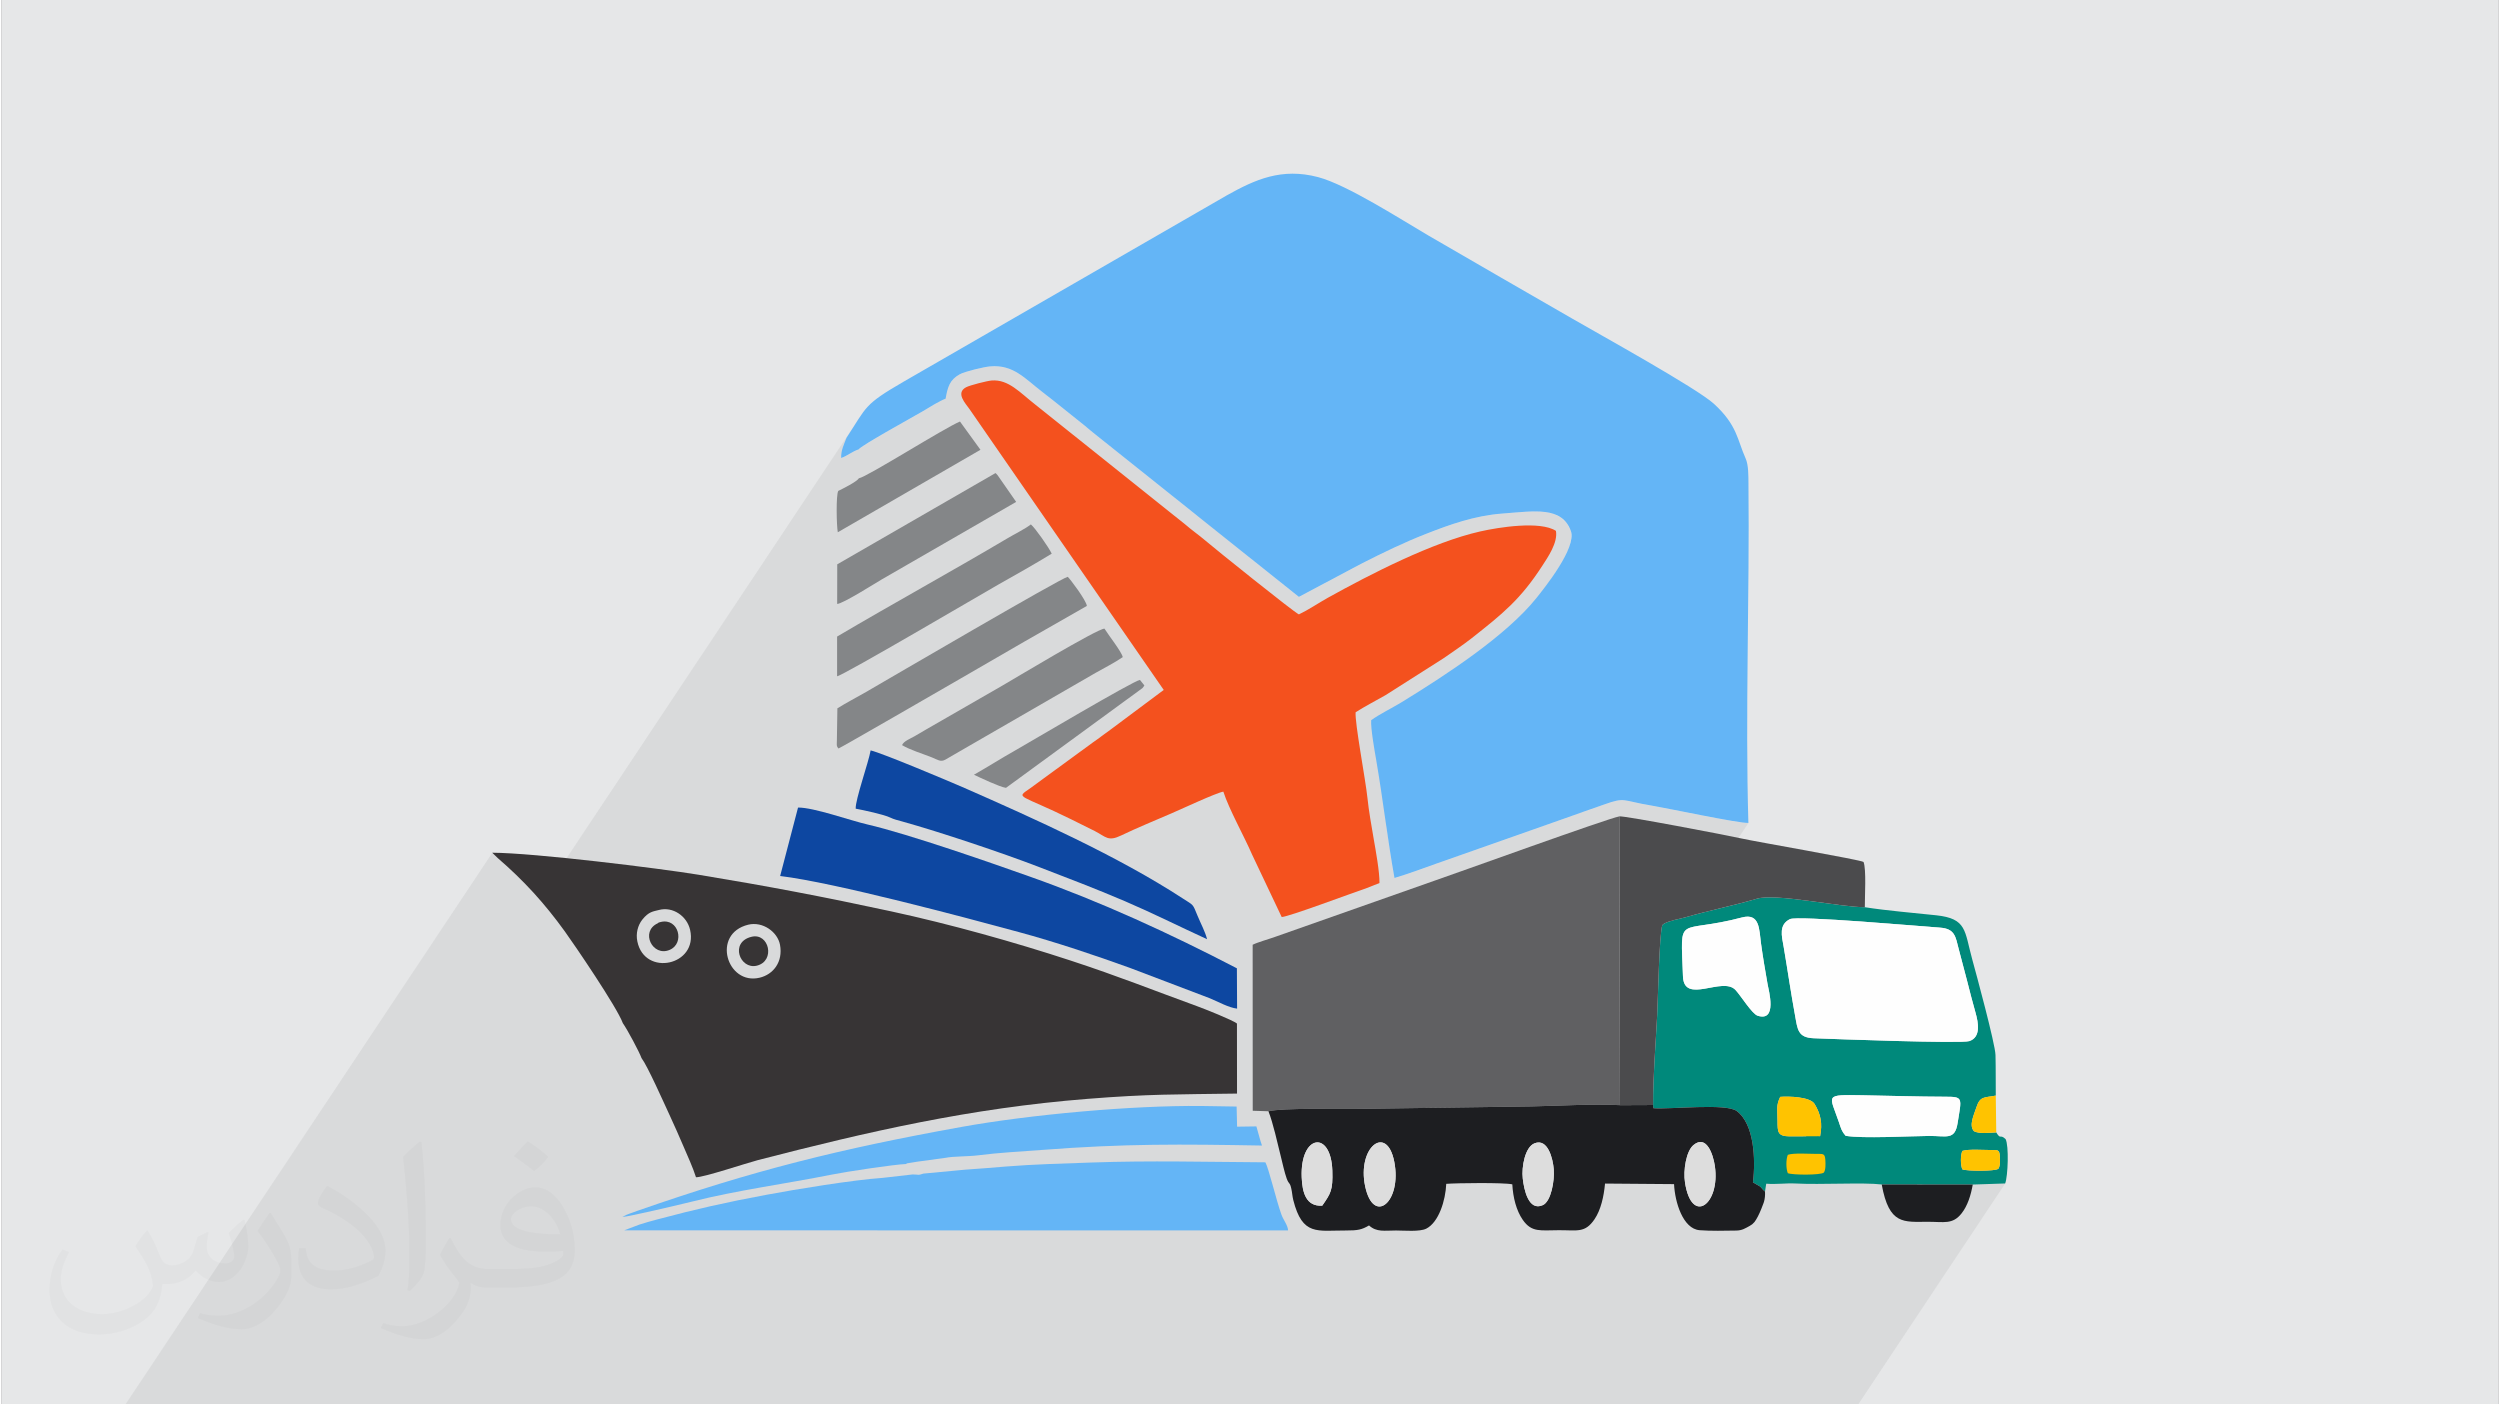 <?xml version="1.0" encoding="UTF-8"?>
<!DOCTYPE svg PUBLIC "-//W3C//DTD SVG 1.0//EN" "http://www.w3.org/TR/2001/REC-SVG-20010904/DTD/svg10.dtd">
<!-- Creator: CorelDRAW 2017 -->
<svg xmlns="http://www.w3.org/2000/svg" xml:space="preserve" width="356px" height="200px" version="1.0" style="shape-rendering:geometricPrecision; text-rendering:geometricPrecision; image-rendering:optimizeQuality; fill-rule:evenodd; clip-rule:evenodd"
viewBox="0 0 35600 20025"
 xmlns:xlink="http://www.w3.org/1999/xlink">
 <rect x="0" y="0" width="35600" height="20025" fill="#808080" stroke="none"/>
 <defs>
  <style type="text/css">
   <![CDATA[
    .fil13 {fill:#FEFEFE}
    .fil11 {fill:#FEFEFE}
    .fil12 {fill:#848688}
    .fil6 {fill:#606062}
    .fil10 {fill:#4B4B4D}
    .fil17 {fill:#373435}
    .fil4 {fill:#373435}
    .fil7 {fill:#00897B}
    .fil9 {fill:#0D47A1}
    .fil8 {fill:#1D1E21}
    .fil3 {fill:#64B5F6}
    .fil14 {fill:#DDDDDD}
    .fil0 {fill:#E6E7E8}
    .fil5 {fill:#F4511E}
    .fil15 {fill:#FFC300}
    .fil16 {fill:#FFC300}
    .fil1 {fill:#373435;fill-opacity:0.031}
    .fil2 {fill:#373435;fill-opacity:0.078}
   ]]>
  </style>
 </defs>
 <g id="Layer_x0020_1">
  <g id="_2340820124976">
   <path class="fil0" d="M0 0l35600 0 0 20025 -35600 0 0 -20025z"/>
   <path class="fil1" d="M2082 17547c68,104 112,203 155,312 32,64 49,183 199,183 44,0 107,-14 163,-45 63,-33 111,-83 136,-159l60 -202 146 -72 10 10c-20,77 -25,149 -25,206 0,170 146,234 262,234 68,0 129,-34 129,-95 0,-81 -34,-217 -78,-339 68,-68 136,-136 214,-191l12 6c34,144 53,287 53,381 0,93 -41,196 -75,264 -70,132 -194,238 -344,238 -114,0 -241,-58 -328,-163l-5 0c-82,101 -209,193 -412,193l-63 0c-10,134 -39,229 -83,314 -121,237 -480,404 -818,404 -470,0 -706,-272 -706,-633 0,-223 73,-431 185,-578l92 38c-70,134 -117,262 -117,385 0,338 275,499 592,499 294,0 658,-187 724,-404 -25,-237 -114,-348 -250,-565 41,-72 94,-144 160,-221l12 0 0 0 0 0 0 0zm5421 -1274c99,62 196,136 291,221 -53,74 -119,142 -201,202 -95,-77 -190,-143 -287,-213 66,-74 131,-146 197,-210l0 0 0 0 0 0zm51 926c-160,0 -291,105 -291,183 0,168 320,219 703,217 -48,-196 -216,-400 -412,-400zm-359 895c208,0 390,-6 529,-41 155,-39 286,-118 286,-171 0,-15 0,-31 -5,-46 -87,8 -187,8 -274,8 -282,0 -498,-64 -583,-222 -21,-44 -36,-93 -36,-149 0,-152 66,-303 182,-406 97,-85 204,-138 313,-138 197,0 354,158 464,408 60,136 101,293 101,491 0,132 -36,243 -118,326 -153,148 -435,204 -867,204l-196 0 0 0 -51 0c-107,0 -184,-19 -245,-66l-10 0c3,25 5,50 5,72 0,97 -32,221 -97,320 -192,287 -400,410 -580,410 -182,0 -405,-70 -606,-161l36 -70c65,27 155,46 279,46 325,0 752,-314 805,-619 -12,-25 -34,-58 -65,-93 -95,-113 -155,-208 -211,-307 48,-95 92,-171 133,-239l17 -2c139,282 265,445 546,445l44 0 0 0 204 0 0 0 0 0 0 0zm-1408 299c24,-130 26,-276 26,-413l0 -202c0,-377 -48,-926 -87,-1282 68,-75 163,-161 238,-219l22 6c51,450 63,972 63,1452 0,126 -5,250 -17,340 -7,114 -73,201 -214,332l-31 -14 0 0 0 0 0 0zm-1449 -596c7,177 94,318 398,318 189,0 349,-50 526,-135 32,-14 49,-33 49,-49 0,-111 -85,-258 -228,-392 -139,-126 -323,-237 -495,-311 -59,-25 -78,-52 -78,-77 0,-51 68,-158 124,-235l19 -2c197,103 417,256 580,427 148,157 240,316 240,489 0,128 -39,250 -102,361 -216,109 -446,192 -674,192 -277,0 -466,-130 -466,-436 0,-33 0,-84 12,-150l95 0 0 0 0 0 0 0zm-501 -503l172 278c63,103 122,215 122,392l0 227c0,183 -117,379 -306,573 -148,132 -279,188 -400,188 -180,0 -386,-56 -624,-159l27 -70c75,21 162,37 269,37 342,-2 692,-252 852,-557 19,-35 26,-68 26,-90 0,-36 -19,-75 -34,-110 -87,-165 -184,-315 -291,-453 56,-89 112,-174 173,-258l14 2z"/>
   <path class="fil2" d="M3892 20025l30 0 26 0 135 0 168 0 71 0 33 0 182 0 1 0 92 0 54 0 37 0 31 0 152 0 103 0 208 0 25 0 2 0 10 0 63 0 1 0 153 0 139 0 87 0 17 0 126 0 69 0 51 0 131 0 8 0 68 0 7 0 16 0 200 0 45 0 95 0 56 0 2 0 19 0 72 0 63 0 55 0 6 0 89 0 14 0 168 0 33 0 24 0 97 0 47 0 38 0 31 0 125 0 279 0 146 0 9 0 16 0 548 0 8 0 138 0 48 0 113 0 126 0 440 0 125 0 9 0 4 0 187 0 13 0 23 0 95 0 12 0 217 0 126 0 396 0 23 0 53 0 33 0 46 0 67 0 14 0 56 0 238 0 51 0 112 0 172 0 145 0 53 0 339 0 110 0 356 0 162 0 41 0 125 0 35 0 175 0 55 0 32 0 337 0 103 0 4 0 3 0 145 0 64 0 168 0 152 0 81 0 168 0 306 0 98 0 34 0 166 0 187 0 228 0 51 0 182 0 366 0 300 0 20 0 142 0 39 0 96 0 21 0 193 0 11 0 53 0 188 0 2 0 147 0 66 0 215 0 115 0 31 0 35 0 244 0 36 0 9 0 388 0 274 0 139 0 49 0 290 0 148 0 12 0 202 0 34 0 7 0 4 0 61 0 63 0 31 0 355 0 17 0 20 0 147 0 23 0 88 0 37 0 4 0 314 0 155 0 8 0 29 0 24 0 92 0 37 0 59 0 236 0 291 0 171 0 10 0 93 0 95 0 45 0 61 0 211 0 241 0 33 0 115 0 74 0 234 0 20 0 36 0 14 0 0 0 1 0 0 0 21 0 45 0 1 0 64 0 17 0 29 0 11 0 64 0 1 0 12 0 30 0 19 0 0 0 1 0 0 0 1 0 0 0 12 0 119 0 0 0 2 0 94 0 36 0 76 0 7 0 145 0 263 0 425 0 225 0 65 0 70 0 147 0 283 0 43 0 57 0 19 0 164 0 27 0 21 0 181 0 127 0 94 0 65 0 114 0 2 0 0 0 98 0 238 0 2096 -3151 -243 8 145 -218 9 -16 7 -19 4 -23 3 -24 1 -26 0 -25 -1 -25 -1 -23 -4 -30 -5 -23 -9 -15 -12 -10 -16 -6 -21 -2 -26 0 -31 0 -43 -1 -50 -1 166 -249 -38 2 -41 2 -42 3 -43 1 -43 -1 -40 -4 -37 -8 -33 -12 -14 -21 324 -487 -57 9 -48 7 -40 8 -34 10 -30 17 -25 26 -791 1190 -57 0 494 -743 26 -54 18 -79 20 -120 14 -91 5 -66 -8 -46 -22 -29 -40 -15 -62 -7 -86 -1 -135 -1 571 -858 22 -47 10 -55 1 -58 -7 -60 -12 -60 -15 -57 -15 -56 -16 -55 -15 -56 -15 -56 -15 -57 -15 -58 -15 -59 -15 -60 -15 -57 -14 -56 -15 -56 -15 -55 -15 -56 -14 -55 -15 -56 -15 -57 -16 -64 -15 -58 -17 -51 -23 -44 -30 -36 -42 -28 -55 -19 -73 -10 -66 -5 -97 -8 -123 -10 -144 -11 -160 -13 -173 -14 -181 -13 -183 -14 -73 -5 131 -198 -73 -2 -85 -7 -94 -9 -102 -13 -107 -14 -112 -15 -114 -16 -115 -15 -114 -15 -111 -12 -107 -11 -100 -7 -92 -4 -82 1 -71 5 -57 12 -126 36 -129 34 -130 33 -130 32 -130 31 -129 32 -126 34 -118 32 894 -1344 -33 0 -53 -6 -69 -10 -83 -13 -94 -17 -103 -18 -109 -21 -113 -22 -114 -22 -112 -22 -110 -22 -103 -20 -93 -18 -82 -16 -68 -13 -51 -9 -135 -24 -100 -22 -76 -17 -61 -10 -57 -2 -62 8 -76 20 -101 34 -75 27 -76 26 -73 26 -73 25 -72 25 -74 26 -75 27 -77 28 -1789 630 -74 26 -75 27 -77 28 -77 27 -76 27 -75 25 -75 25 -74 22 -18 -103 -19 -105 -16 -104 -17 -105 -15 -106 -16 -105 -15 -106 2368 -3560 92 -140 81 -144 64 -139 33 -125 -7 -102 -59 -116 -83 -80 -103 -51 -121 -27 -136 -8 -149 5 -158 12 -167 13 -149 16 -143 24 -140 30 -138 37 -133 41 -130 45 -127 47 -125 48 -119 48 -118 49 -116 51 -113 53 -115 55 -116 56 -117 59 -120 60 -884 469 -673 -538 607 -914 33 -567 5 -25 2 -25 4 -23 2 -22 -2 -22 -2 -20 -6 -19 -11 -17 -704 -36 -709 1067 -1453 -1159 -20 -15 -17 -15 -18 -14 -15 -14 -18 -14 -17 -15 -18 -15 -21 -17 -79 -62 -78 -63 -77 -62 -76 -61 -75 -60 -74 -59 -73 -58 -73 -56 -91 -73 -86 -70 -83 -66 -84 -58 -87 -47 -94 -34 -104 -18 -115 0 -43 5 -54 10 -61 14 -67 15 -65 18 -60 18 -50 17 -36 16 -48 31 -39 33 -31 36 -203 306 0 0 -47 26 -45 27 -43 25 -38 23 -31 19 -66 38 -114 65 -148 82 -160 92 -156 91 -134 80 -95 62 -39 33 -37 14 -33 16 -31 16 -30 18 -29 17 -29 16 -31 14 -32 13 0 -40 4 -38 9 -37 11 -37 11 -35 13 -35 15 -33 13 -33 96 -149 75 -118 -4552 6844 -85 -94 -119 -127 -124 -124 -130 -121 -134 -119 -78 -76 -5232 7867 127 0 982 0 5 0 116 0 171 0 101 0 279 0 107 0 65 0 124 0 51 0 -1 0z"/>
   <path class="fil3" d="M12047 6242c-33,86 -82,182 -76,288 89,-30 151,-90 252,-124 11,-42 818,-487 913,-543 73,-43 238,-148 324,-179 29,-169 60,-268 201,-347 72,-40 345,-106 435,-113 330,-28 491,171 745,366 193,148 393,313 605,481 57,46 89,77 144,119l2907 2320 883 -469c323,-164 612,-305 935,-431 330,-129 683,-258 1085,-288 450,-33 849,-109 976,252 82,234 -377,809 -491,951 -436,544 -1304,1107 -1923,1487 -143,87 -308,166 -434,256 -9,113 50,445 71,565 96,558 162,1133 261,1685 194,-57 408,-138 604,-207l1789 -630c207,-76 388,-136 595,-210 310,-111 255,-54 668,13 224,37 1267,259 1390,249 -46,-1551 18,-3253 1,-4836 -1,-113 2,-267 -41,-362 -118,-262 -117,-473 -453,-779 -242,-221 -1627,-987 -2011,-1209 -701,-405 -1361,-782 -2055,-1187 -389,-227 -1162,-726 -1577,-835 -518,-136 -895,34 -1296,258l-4611 2658c-575,333 -522,354 -816,801l0 0z"/>
   <path class="fil4" d="M10646 13184c208,-50 419,104 453,287 45,244 -96,423 -291,469 -466,111 -691,-626 -162,-756l0 0zm-1272 -210c196,-52 398,87 443,283 117,509 -648,674 -752,166 -24,-115 7,-229 69,-309 94,-119 157,-118 240,-140l0 0zm-516 1614c66,93 237,414 266,497 87,115 311,621 409,832 64,136 125,279 189,426 53,123 139,313 179,442 110,2 707,-198 881,-244 1581,-409 3032,-741 4692,-873 890,-71 1273,-63 2141,-76l-1 -999c-66,-51 -461,-208 -574,-249 -652,-237 -1103,-421 -1802,-650 -800,-262 -1709,-517 -2559,-701 -969,-209 -1751,-358 -2741,-521 -555,-91 -2340,-312 -2942,-314l78 76c368,317 667,644 957,1046 135,187 744,1080 827,1308l0 0z"/>
   <path class="fil5" d="M16570 9837l-752 561c-107,75 -156,118 -260,189l-899 657c-207,142 -143,75 590,437 118,58 220,108 338,168 161,83 188,154 378,62 213,-103 500,-221 715,-314 145,-62 633,-291 740,-310 81,252 294,630 410,898l422 890c104,-5 977,-333 1215,-414l179 -71c3,-155 -54,-467 -81,-621 -31,-182 -72,-409 -91,-596 -26,-253 -182,-1073 -168,-1218 134,-85 283,-162 427,-244l824 -524c124,-86 282,-192 404,-288 438,-346 693,-548 1007,-1033 78,-121 224,-330 194,-497 -225,-146 -818,-51 -1079,8 -682,154 -1564,608 -2175,947 -134,75 -276,172 -411,236 -69,-29 -1210,-946 -1346,-1063 -76,-65 -184,-141 -270,-216l-2143 -1713c-218,-170 -380,-361 -620,-343 -67,5 -313,68 -367,97 -152,82 -6,231 47,307l2772 4008 0 0z"/>
   <path class="fil6" d="M18063 15844c218,-50 959,-29 1239,-33l2509 -36c406,-8 865,-38 1264,-18l-9 -4117c-163,28 -2376,829 -2622,912l-2287 806c-82,30 -245,75 -319,112l1 2367 224 7 0 0z"/>
   <path class="fil7" d="M27956 16410c80,-29 312,-13 411,-13 92,0 118,-8 124,86 4,58 6,146 -22,181 -44,37 -444,36 -513,8 -27,-66 -27,-196 0,-262l0 0zm-2456 -208c-180,-1 -178,-59 -179,-222 -1,-178 -21,-211 38,-341 119,-10 429,-3 492,103 87,147 113,273 78,457 -116,2 -210,-149 -265,-250l-76 66 144 186 -232 1 0 0zm2210 -565c265,0 236,14 179,375 -39,248 -157,183 -404,184 -284,2 -954,40 -1193,-2 -57,-65 -65,-104 -97,-198 -133,-390 -214,-389 335,-380 393,7 793,20 1180,21l0 0zm-2895 -2556c257,-68 244,176 271,371 26,191 60,388 93,577 17,95 143,543 -141,453 -79,-25 -237,-281 -315,-366 -184,-201 -736,214 -750,-196 -32,-921 -95,-591 842,-839zm3209 903c41,163 79,308 121,457 41,146 77,347 -89,403 -109,38 -1953,-30 -2220,-41 -225,-9 -229,-126 -264,-320 -28,-152 -56,-322 -81,-477 -30,-178 -50,-327 -82,-505 -30,-163 -70,-316 89,-396 108,-54 1874,103 2137,121 219,15 224,130 271,310 39,151 79,296 118,448zm-4477 1771l5 46c253,18 1034,-74 1188,40 246,182 272,682 231,1018 4,3 11,6 14,7l86 50c32,28 34,43 72,73l17 -112c146,12 282,-10 415,-3 366,20 965,-18 1232,14l1298 1 462 -15c40,-105 55,-538 6,-633 -83,-78 -66,16 -133,-95 -96,3 -236,24 -317,-17 -77,-82 -2,-230 33,-339 54,-166 114,-137 277,-169 -2,-193 1,-387 -4,-579 -4,-160 -281,-1181 -331,-1361 -113,-411 -74,-584 -515,-631 -321,-35 -692,-64 -1017,-115 -358,-1 -1270,-201 -1536,-122 -332,98 -700,172 -1023,266 -80,23 -227,46 -304,91l-24 19c-45,130 -62,1070 -74,1292 -21,408 -60,876 -58,1274l0 0z"/>
   <path class="fil8" d="M19442 16915c-118,-555 308,-898 415,-351 112,569 -294,914 -415,351zm5686 221l0 0 0 0c-3,9 -7,19 -10,28 -36,97 -69,172 -101,223 -14,26 -31,47 -54,66l0 0 -2 2 -1 0 -1 1 -1 1c-10,8 -21,15 -34,22 -61,33 -107,65 -191,66 -153,3 -374,7 -523,-5 -238,-20 -352,-401 -364,-657l-984 -8c-17,183 -59,375 -150,509 -136,199 -243,155 -508,156 -260,0 -387,37 -515,-148 -93,-134 -139,-320 -149,-506 -122,-27 -792,-19 -942,-7 -10,236 -106,548 -285,639 -94,47 -316,26 -431,26 -166,0 -276,27 -385,-72 -105,62 -162,72 -326,72 -411,-2 -623,83 -754,-434 -14,-56 -16,-112 -28,-162 -21,-98 -32,-53 -66,-145 -29,-78 -64,-237 -85,-321 -46,-183 -109,-472 -175,-638 218,-50 959,-29 1239,-33l2509 -36c406,-8 865,-38 1264,-18l472 -2 5 46c253,18 1034,-74 1188,40 246,182 272,682 231,1018 4,3 11,6 14,7l86 50c32,28 34,43 72,73 3,52 -2,102 -15,147l0 0zm-6298 54c-232,15 -285,-190 -293,-405 -24,-612 418,-677 437,-94 9,281 -23,324 -144,499zm5172 -331c-27,-170 16,-447 122,-534 185,-152 280,136 304,301 79,544 -331,852 -426,233zm-2313 -56c-19,-165 32,-449 168,-502 191,-75 262,221 274,371 13,162 -38,456 -155,510 -206,94 -270,-226 -287,-379z"/>
   <path class="fil3" d="M18019 16572c-840,-5 -1638,-27 -2481,3 -406,14 -819,25 -1218,57 -184,15 -405,34 -582,45l-595 56c-90,29 -48,13 -152,12l-430 49c-422,29 -1227,161 -1655,241 -576,107 -1014,206 -1563,353 -81,21 -164,45 -246,71l-220 83 9466 1c-3,-73 -67,-148 -95,-226 -71,-194 -182,-665 -229,-745l0 0z"/>
   <path class="fil9" d="M11101 12490c777,93 2654,596 3402,799 521,141 1090,332 1585,511l1139 433c125,51 265,133 389,148l-3 -575c-950,-494 -1940,-950 -2956,-1309 -501,-178 -1719,-605 -2312,-742 -237,-54 -767,-244 -989,-241l-255 976 0 0z"/>
   <path class="fil10" d="M23075 15757l472 -2c-2,-398 37,-866 58,-1274 12,-222 29,-1162 74,-1292l24 -19c77,-45 224,-68 304,-91 323,-94 691,-168 1023,-266 266,-79 1178,121 1536,122 -1,-148 23,-539 -18,-645 -28,-29 -1562,-294 -1740,-335 -183,-42 -1693,-330 -1742,-315l9 4117 0 0z"/>
   <path class="fil11" d="M25498 13105c-159,80 -119,233 -89,396 32,178 52,327 82,505 25,155 53,325 81,477 35,194 39,311 264,320 267,11 2111,79 2220,41 166,-56 130,-257 89,-403 -42,-149 -80,-294 -121,-457 -39,-152 -79,-297 -118,-448 -47,-180 -52,-295 -271,-310 -263,-18 -2029,-175 -2137,-121z"/>
   <path class="fil3" d="M12902 16596l0 -8 122 -20 53 -8 2 0 2 -1 3 0 2 0 380 -52c87,-20 331,-18 451,-34 305,-39 605,-54 910,-77 1193,-92 1997,-83 3144,-63 -27,-70 -54,-191 -80,-273l-275 4 -7 -287 -498 -8c-994,-10 -2452,123 -3427,299 -1734,313 -2973,621 -4614,1194 -46,16 -65,22 -112,40 -21,8 -38,14 -54,21l-53 28c71,2 862,-186 990,-218 656,-165 1327,-252 2003,-387 194,-39 887,-145 1058,-150l0 0z"/>
   <path class="fil9" d="M12178 11530c113,21 403,83 493,127 56,27 105,37 169,55 551,154 1421,446 1937,644 412,158 819,314 1235,491 415,178 778,362 1176,544 -28,-110 -88,-218 -135,-332 -75,-182 -51,-144 -216,-252 -919,-599 -2119,-1138 -3107,-1572 -210,-92 -1174,-498 -1339,-536 -29,170 -220,705 -213,831l0 0z"/>
   <path class="fil12" d="M11917 10099l-7 451c0,70 -11,84 23,122 3,6 1580,-904 1750,-1003 608,-354 1178,-682 1791,-1030 -7,-78 -244,-392 -273,-415 -90,15 -2528,1441 -2875,1642 -143,82 -280,153 -409,233l0 0z"/>
   <path class="fil12" d="M11913 9076l0 566c75,-4 2113,-1202 2293,-1304 243,-137 521,-293 767,-444 -43,-92 -237,-367 -297,-417 -86,66 -244,144 -341,202 -789,468 -1620,923 -2422,1397z"/>
   <path class="fil12" d="M12839 10624c115,69 288,120 426,175 81,32 122,71 193,31 69,-39 146,-84 202,-117l1936 -1118c138,-78 270,-144 390,-226 -18,-79 -205,-315 -261,-406 -99,-2 -1336,744 -1452,810l-1081 622c-57,34 -123,72 -176,103 -54,32 -153,67 -177,126l0 0z"/>
   <path class="fil12" d="M11915 8046l-1 565c82,-3 557,-304 629,-346l1923 -1109 -265 -381c-21,-24 -16,-18 -30,-30l-2256 1301 0 0z"/>
   <path class="fil11" d="M24815 13081c-937,248 -874,-82 -842,839 14,410 566,-5 750,196 78,85 236,341 315,366 284,90 158,-358 141,-453 -33,-189 -67,-386 -93,-577 -27,-195 -14,-439 -271,-371z"/>
   <path class="fil12" d="M12224 6819c-30,50 -240,154 -294,180 -34,55 -25,499 -7,590l2034 -1176 -292 -403c-220,90 -1329,793 -1441,809l0 0z"/>
   <path class="fil13" d="M26292 16194c239,42 909,4 1193,2 247,-1 365,64 404,-184 57,-361 86,-375 -179,-375 -387,-1 -787,-14 -1180,-21 -549,-9 -468,-10 -335,380 32,94 40,133 97,198l0 0z"/>
   <path class="fil12" d="M13864 11046c87,41 367,175 457,187l1944 -1421c21,-25 10,-10 29,-39l-63 -79c-89,9 -1577,891 -1790,1012 -183,103 -378,227 -577,340z"/>
   <path class="fil8" d="M28105 16889l-1298 -1c105,582 316,532 659,532 227,0 352,42 479,-119 87,-110 133,-259 160,-412z"/>
   <path class="fil14" d="M19442 16915c121,563 527,218 415,-351 -107,-547 -533,-204 -415,351z"/>
   <path class="fil14" d="M21689 16803c17,153 81,473 287,379 117,-54 168,-348 155,-510 -12,-150 -83,-446 -274,-371 -136,53 -187,337 -168,502z"/>
   <path class="fil14" d="M24002 16859c95,619 505,311 426,-233 -24,-165 -119,-453 -304,-301 -106,87 -149,364 -122,534z"/>
   <path class="fil14" d="M18830 17190c121,-175 153,-218 144,-499 -19,-583 -461,-518 -437,94 8,215 61,420 293,405z"/>
   <path class="fil15" d="M25500 16202l232 -1 0 0 196 -1 0 -1 1 0c35,-184 9,-310 -78,-457 -63,-106 -373,-113 -492,-103 -59,130 -39,163 -38,341 1,156 0,216 157,222l0 0 1 0 0 0c7,0 14,0 21,0l0 0z"/>
   <path class="fil16" d="M27956 16410c-27,66 -27,196 0,262 69,28 469,29 513,-8 28,-35 26,-123 22,-181 -6,-94 -32,-86 -124,-86 -99,0 -331,-16 -411,13l0 0z"/>
   <path class="fil15" d="M28440 16146l-7 -525c-163,32 -223,3 -277,169 -35,109 -110,257 -33,339 81,41 221,20 317,17z"/>
   <path class="fil17" d="M10691 13357c-314,78 -163,468 75,412 273,-65 178,-476 -75,-412z"/>
   <path class="fil17" d="M9356 13164c-256,117 -74,484 170,379 221,-94 127,-458 -126,-398 -47,11 -35,14 -44,19l0 0z"/>
   <path class="fil16" d="M25468 16465c-27,66 -27,196 0,262 69,28 469,29 513,-8 28,-35 26,-123 22,-181 -6,-94 -32,-86 -124,-86 -99,0 -331,-16 -411,13l0 0z"/>
  </g>
 </g>
</svg>
